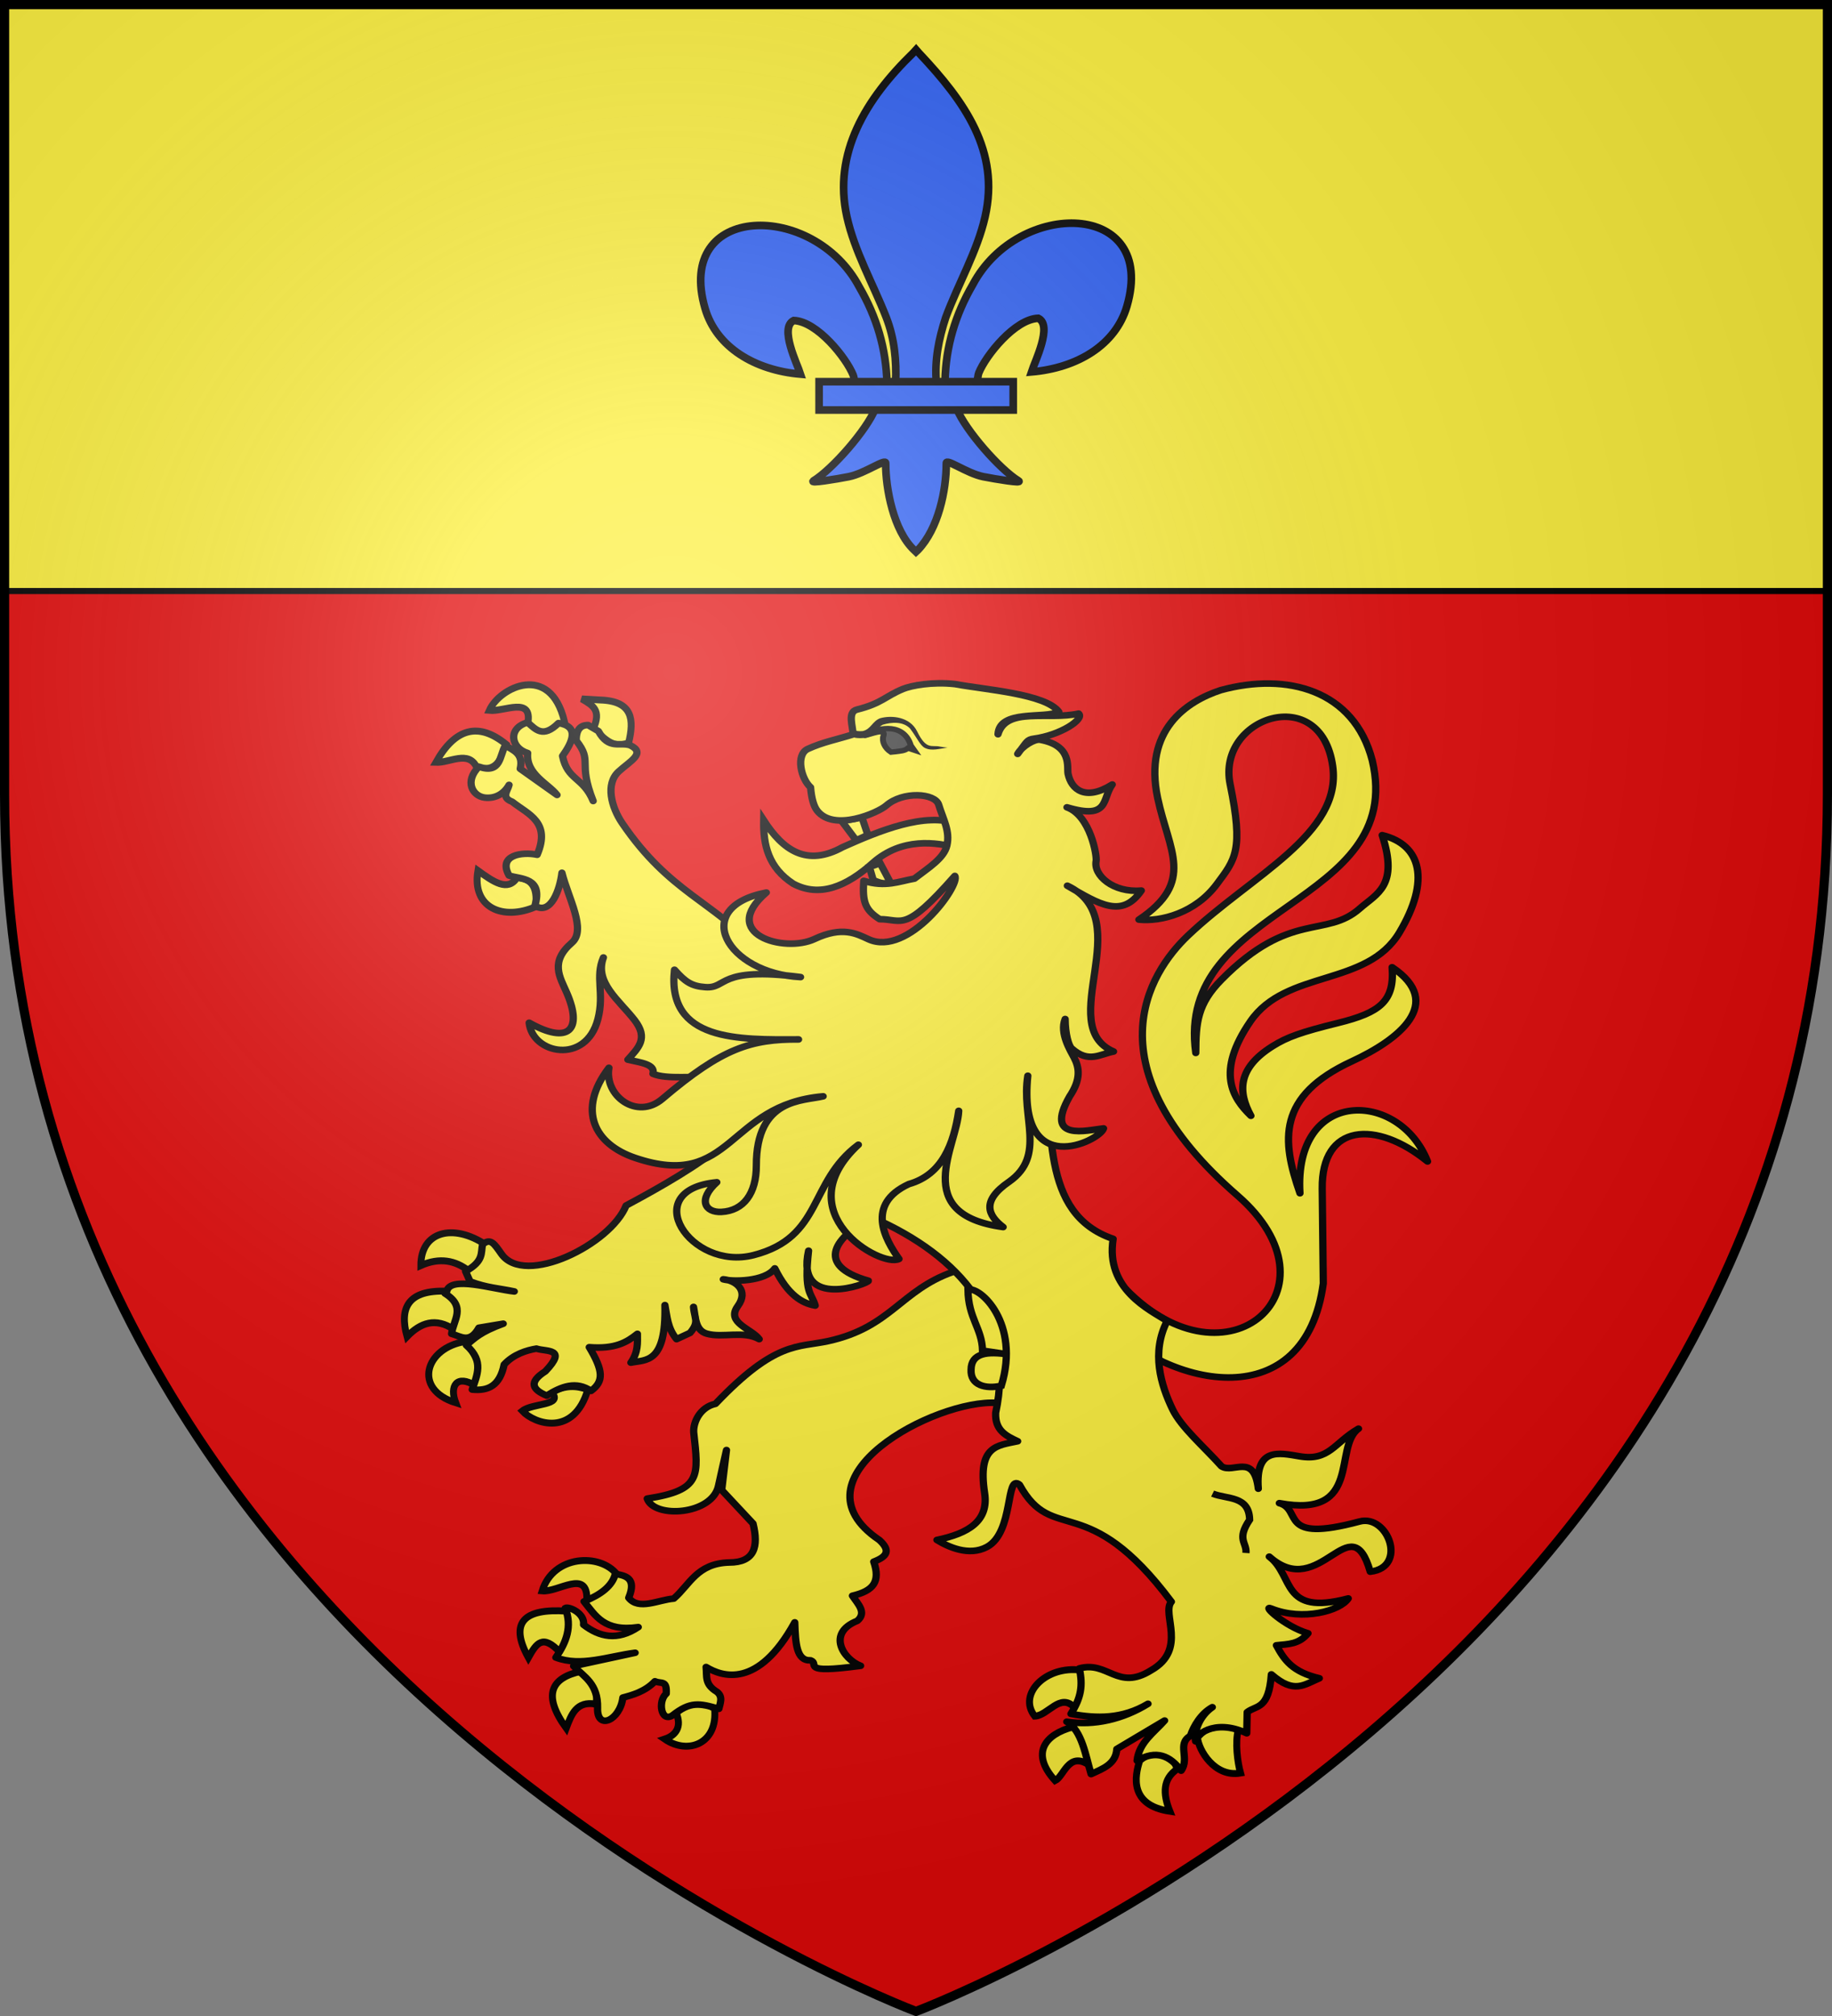 <?xml version="1.0" encoding="UTF-8" standalone="no"?>
<svg
   xmlns:dc="http://purl.org/dc/elements/1.1/"
   xmlns:cc="http://creativecommons.org/ns#"
   xmlns:rdf="http://www.w3.org/1999/02/22-rdf-syntax-ns#"
   xmlns:svg="http://www.w3.org/2000/svg"
   xmlns="http://www.w3.org/2000/svg"
   xmlns:xlink="http://www.w3.org/1999/xlink"
   xmlns:sodipodi="http://sodipodi.sourceforge.net/DTD/sodipodi-0.dtd"
   xmlns:inkscape="http://www.inkscape.org/namespaces/inkscape"
   width="600"
   height="660"
   viewBox="0 0 600 660"
   id="svg2"
   sodipodi:version="0.32"
   inkscape:version="0.46"
   sodipodi:docname="Blason_ville_fr_Bar-sur-Loup-A_06.svg"
   inkscape:output_extension="org.inkscape.output.svg.inkscape"
   version="1.0">
  <rect x="0" y="0" width="600" height="660" fill="#808080" stroke="none"/>
  <sodipodi:namedview
     inkscape:window-height="977"
     inkscape:window-width="1280"
     inkscape:pageshadow="2"
     inkscape:pageopacity="0.0"
     guidetolerance="10.0"
     gridtolerance="10.0"
     objecttolerance="10.0"
     borderopacity="1.0"
     bordercolor="#666666"
     pagecolor="#ffffff"
     id="base"
     showgrid="false"
     inkscape:zoom="1.1863636"
     inkscape:cx="300"
     inkscape:cy="330"
     inkscape:window-x="-4"
     inkscape:window-y="-4"
     inkscape:current-layer="layer4"
     inkscape:object-nodes="true" />
  <defs
     id="defs4">
    <radialGradient
       id="Gradient1"
       gradientUnits="userSpaceOnUse"
       cx="-80"
       cy="-80"
       r="405">
      <stop
         style="stop-color:#fff;stop-opacity:0.31"
         offset="0"
         id="stop7" />
      <stop
         style="stop-color:#fff;stop-opacity:0.25"
         offset="0.19"
         id="stop9" />
      <stop
         style="stop-color:#6b6b6b;stop-opacity:0.125"
         offset="0.6"
         id="stop11" />
      <stop
         style="stop-color:#000;stop-opacity:0.125"
         offset="1"
         id="stop13" />
    </radialGradient>
    <clipPath
       id="shield_cut">
      <path
         id="shield"
         d="M -298.5,-298.5 L 298.5,-298.5 L 298.5,-40 C 298.5,246.31 0,358.5 0,358.5 C 0,358.5 -298.5,246.31 -298.5,-40 L -298.5,-298.5 z" />
    </clipPath>
    <g
       id="s-4">
      <g
         id="c-6">
        <path
           transform="matrix(0.951,0.309,-0.309,0.951,0,-1)"
           d="M 0,0 L 0,1 L 0.5,1 L 0,0 z"
           id="t-0" />
        <use
           height="540"
           width="810"
           y="0"
           x="0"
           id="use2144-7"
           transform="scale(-1,1)"
           xlink:href="#t-0" />
      </g>
      <g
         id="a-1">
        <use
           height="540"
           width="810"
           y="0"
           x="0"
           id="use2147-7"
           transform="matrix(0.309,0.951,-0.951,0.309,0,0)"
           xlink:href="#c-6" />
        <use
           height="540"
           width="810"
           y="0"
           x="0"
           id="use2149-7"
           transform="matrix(-0.809,0.588,-0.588,-0.809,0,0)"
           xlink:href="#c-6" />
      </g>
      <use
         height="540"
         width="810"
         y="0"
         x="0"
         id="use2151-7"
         transform="scale(-1,1)"
         xlink:href="#a-1" />
    </g>
    <g
       id="s">
      <g
         id="c">
        <path
           transform="matrix(0.951,0.309,-0.309,0.951,0,-1)"
           d="M 0,0 L 0,1 L 0.5,1 L 0,0 z"
           id="t" />
        <use
           height="540"
           width="810"
           y="0"
           x="0"
           id="use2144"
           transform="scale(-1,1)"
           xlink:href="#t" />
      </g>
      <g
         id="a">
        <use
           height="540"
           width="810"
           y="0"
           x="0"
           id="use2147"
           transform="matrix(0.309,0.951,-0.951,0.309,0,0)"
           xlink:href="#c" />
        <use
           height="540"
           width="810"
           y="0"
           x="0"
           id="use2149"
           transform="matrix(-0.809,0.588,-0.588,-0.809,0,0)"
           xlink:href="#c" />
      </g>
      <use
         height="540"
         width="810"
         y="0"
         x="0"
         id="use2151"
         transform="scale(-1,1)"
         xlink:href="#a" />
    </g>
    <g
       id="f">
      <rect
         width="100"
         height="60"
         x="-50"
         y="-30"
         style="fill:#28166f"
         id="rect1964" />
      <g
         transform="translate(0,-20)"
         style="fill:#ffffff"
         id="g1966">
        <path
           d="M -1.212,27.818 C -1.212,22.175 -2.091,20.471 -4.542,13.98 C -5.709,10.888 -5.024,7.103 -2.858,3.601 C -2.082,2.346 -1.114,1.214 0,0 C 1.114,1.214 2.082,2.346 2.858,3.601 C 5.024,7.103 5.709,10.888 4.542,13.98 C 2.091,20.471 1.212,22.175 1.212,27.818 L -1.212,27.818 z"
           id="path1968" />
        <path
           d="M 2.922,27.672 C 2.922,21.721 5.239,17.829 8.501,16.66 C 9.949,16.141 11.808,16.387 13.519,18.107 C 15.638,20.236 16.255,26.1 10.036,27.228 C 10.694,26.272 10.655,24.147 9.322,23.441 C 8.331,22.916 7.209,23.188 6.646,23.564 C 5.822,24.116 4.917,25.67 4.967,27.672 L 2.922,27.672 z"
           id="rwi" />
        <path
           d="M 1.777,30.183 C 1.79,32.191 2.795,33.518 4.516,34.257 C 4.295,34.955 3.257,36.378 1.831,36.281 C 1.55,37.787 1.282,38.632 0,40 C -1.282,38.632 -1.55,37.787 -1.831,36.281 C -3.257,36.378 -4.295,34.955 -4.516,34.257 C -2.795,33.518 -1.79,32.191 -1.777,30.183 L 1.777,30.183 z"
           id="path1971" />
        <use
           transform="scale(-1,1)"
           id="use1973"
           x="0"
           y="0"
           width="800"
           height="400"
           xlink:href="#rwi" />
        <rect
           width="15.846"
           height="3.218"
           x="-7.923"
           y="27.331"
           id="rect1975" />
      </g>
    </g>
  </defs>
  <g
     id="layer4"
     inkscape:label="Fond écu"
     inkscape:groupmode="layer"
     transform="translate(300,300)">
    <use
       xlink:href="#shield"
       id="use18"
       style="fill:#e20909"
       x="0"
       y="0"
       width="600"
       height="660" />
    <rect
       style="opacity:1;fill:#fcef3c;fill-opacity:1;stroke:#000000;stroke-width:2;stroke-linecap:butt;stroke-linejoin:round;stroke-miterlimit:4;stroke-dasharray:none;stroke-opacity:1"
       id="rect2483"
       width="597"
       height="192"
       x="-298.5"
       y="-298.5" />
    <g
       id="g3782">
      <path
         d="M 9.504,-175.416 C 9.789,-186.568 12.854,-196.933 18.562,-206.756 C 33.505,-235.049 79.146,-234.373 69.085,-199.77 C 65.378,-187.019 52.783,-179.524 37.821,-178.239 C 38.901,-181.599 44.841,-193.476 40.046,-195.8 C 32.378,-195.539 22.857,-183.613 20.568,-177.926 C 20.237,-177.109 20.329,-176.166 19.96,-175.363"
         style="fill:#2b5df2;fill-opacity:1;fill-rule:evenodd;stroke:#000000;stroke-width:2.5;stroke-linecap:butt;stroke-linejoin:miter;stroke-miterlimit:4;stroke-dasharray:none;stroke-opacity:1;display:inline"
         id="path1876"
         sodipodi:nodetypes="ccscscc" />
      <path
         d="M -9.504,-174.679 C -9.789,-185.831 -12.854,-196.196 -18.562,-206.018 C -33.504,-234.312 -79.146,-233.636 -69.085,-199.032 C -65.377,-186.281 -52.783,-178.787 -37.821,-177.502 C -38.901,-180.862 -44.841,-192.739 -40.046,-195.063 C -32.378,-194.802 -22.857,-182.876 -20.567,-177.189 C -20.237,-176.372 -20.329,-175.429 -19.96,-174.625"
         style="fill:#2b5df2;fill-opacity:1;fill-rule:evenodd;stroke:#000000;stroke-width:2.5;stroke-linecap:butt;stroke-linejoin:miter;stroke-miterlimit:4;stroke-dasharray:none;stroke-opacity:1"
         id="path1902"
         sodipodi:nodetypes="ccscscc" />
      <path
         d="M -0.883,-282.724 C -16.626,-267.451 -27.196,-249.791 -22.639,-229.079 C -20.125,-217.652 -14.031,-207.068 -9.733,-196.06 C -7.046,-189.153 -6.359,-181.939 -6.677,-174.679 L 6.679,-174.679 C 6.04,-181.992 7.441,-189.079 9.736,-196.06 C 13.831,-207.137 20.061,-217.643 22.642,-229.079 C 27.468,-250.459 16.141,-266.583 0.954,-282.657 L 0.026,-283.722 L -0.883,-282.724 z"
         style="fill:#2b5df2;fill-opacity:1;fill-rule:nonzero;stroke:#000000;stroke-width:2.5;stroke-linecap:butt;stroke-linejoin:miter;stroke-miterlimit:4;stroke-dasharray:none;stroke-opacity:1"
         id="path3734"
         sodipodi:nodetypes="csccccsccc" />
      <path
         d="M -13.339,-166.214 C -16.132,-159.17 -27.517,-146.271 -33.564,-142.594 C -35.133,-141.641 -26.067,-143.144 -22.008,-143.944 C -16.684,-144.995 -9.765,-150.1 -9.927,-148.298 C -9.942,-140.047 -7.365,-126.28 -0.646,-119.954 L -0.009,-119.344 L 0.648,-119.954 C 7.364,-127.004 9.896,-139.401 9.929,-148.298 C 9.767,-150.1 16.687,-144.995 22.011,-143.944 C 26.07,-143.144 35.135,-141.641 33.567,-142.594 C 27.52,-146.271 16.141,-159.17 13.348,-166.214 L -13.339,-166.214 z"
         style="fill:#2b5df2;fill-opacity:1;fill-rule:evenodd;stroke:#000000;stroke-width:2.5;stroke-linecap:butt;stroke-linejoin:miter;stroke-miterlimit:4;stroke-dasharray:none;stroke-opacity:1"
         id="path6395"
         sodipodi:nodetypes="cssscccssscc" />
      <rect
         width="63.578"
         height="9.271"
         x="-31.738"
         y="-175.038"
         style="fill:#2b5df2;fill-opacity:1;stroke:#000000;stroke-width:2.5;stroke-miterlimit:4;stroke-dasharray:none;stroke-opacity:1"
         id="rect4623" />
    </g>
  </g>
  <g
     id="layer3"
     inkscape:label="Meubles"
     inkscape:groupmode="layer"
     transform="translate(300,300)">
    <g
       id="g2766"
       transform="matrix(0.792,0,0,0.72,-131.575,-371.105)">
      <path
         sodipodi:nodetypes="cssssscscccsscsscsscsccscc"
         id="path3833"
         d="M 252.733,684.751 C 295.102,732.588 343.511,684.879 299.026,642.322 C 238.037,583.975 262.128,541.345 278.593,524.175 C 305.046,496.589 342.353,478.063 338.457,447.186 C 333.612,408.792 290.331,424.9 296.04,455.401 C 301.658,485.417 298.153,489.494 290.565,500.715 C 281.579,514.003 267.331,517.913 258.306,516.904 C 281.774,499.645 270.687,485.744 266.054,461.576 C 260.135,430.7 278.032,417.623 292.179,412.554 C 319.584,404.308 347.302,412.539 354.797,444.504 C 369.114,511.075 273.011,509.497 281.821,577.523 C 281.884,563.649 282.461,555.352 292.434,544.233 C 320.885,512.516 335.51,525.59 349.663,511.833 C 356.583,505.107 365.821,501.625 358.903,478.503 C 375.068,482.824 378.893,499.055 366.075,522.692 C 352.599,547.543 319.247,539.46 304.452,563.118 C 289.954,586.303 297.153,598.132 304.63,606.109 C 299.264,595.346 298.949,584.551 313.541,574.486 C 319.666,570.262 325.375,568.048 340.716,563.879 C 358,559.181 364.102,554.018 363.013,538.566 C 385.078,554.892 365.697,571.527 346.448,581.291 C 315.361,597.059 317.301,617.353 324.909,641.325 C 322.187,593.261 366.028,594.193 377.671,626.87 C 356.338,607.872 333.806,609.6 334.111,639.22 L 334.555,682.314 C 327.194,742.157 272.039,731.23 242.766,698.149"
         style="fill:#fcef3c;fill-opacity:1;stroke:#000000;stroke-width:3;stroke-linejoin:round;stroke-miterlimit:4;stroke-dasharray:none;stroke-opacity:1" />
      <path
         style="fill:#fcef3c;fill-opacity:1;stroke:#000000;stroke-width:3;stroke-miterlimit:4;stroke-dasharray:none;stroke-opacity:1"
         d="M 103.146,471.771 C 102.946,482.915 105.042,493.239 115.405,500.606 C 126.269,506.905 137.346,501.924 148.496,490.903 C 160.28,479.567 174.456,481.556 183.406,484.366 C 184.88,479.124 183.071,476.994 183.473,473.484 C 170.093,467.7 150.611,476.677 135.78,483.963 C 120.932,492.987 111.2,485.425 103.146,471.771 z"
         id="path3835"
         sodipodi:nodetypes="ccccccc" />
      <g
         transform="matrix(0.971,0,0,1.062,-795.188,312.729)"
         id="g3892"
         style="fill:#fcef3c;stroke:#000000;stroke-width:2.954;stroke-opacity:1">
        <path
           style="fill:#fcef3c;fill-opacity:1;stroke:#000000;stroke-width:2.954;stroke-linejoin:miter;stroke-miterlimit:4;stroke-dasharray:none;stroke-opacity:1"
           d="M 862.664,472.577 C 855.476,463.366 835.582,464.284 830.832,479.663 C 837.648,480.342 850.288,470.055 849.838,483.483 C 858.143,483.015 860.546,478.79 862.664,472.577 z"
           id="path3838"
           sodipodi:nodetypes="cccc" />
        <path
           style="fill:#fcef3c;fill-opacity:1;stroke:#000000;stroke-width:2.954;stroke-miterlimit:4;stroke-dasharray:none;stroke-opacity:1"
           d="M 838.453,505.987 C 830.975,497.956 828.393,502.102 824.949,508.23 C 816.762,493.269 822.908,487.055 841.32,488.327 C 843.516,493.04 842.344,500.573 838.453,505.987 z"
           id="path3840"
           sodipodi:nodetypes="cccc" />
        <path
           style="fill:#fcef3c;fill-opacity:1;stroke:#000000;stroke-width:2.954;stroke-miterlimit:4;stroke-dasharray:none;stroke-opacity:1"
           d="M 847.459,514.084 C 834.368,516.89 830.977,524.397 841.064,538.435 C 843.251,532.571 845.42,526.686 853.598,528.133 C 855.081,523.343 852.891,518.452 847.459,514.084 z"
           id="path3842"
           sodipodi:nodetypes="cccc" />
        <path
           style="fill:#fcef3c;fill-opacity:1;stroke:#000000;stroke-width:2.954;stroke-miterlimit:4;stroke-dasharray:none;stroke-opacity:1"
           d="M 887.874,531.879 C 890.435,537.852 887.784,541.535 883.014,543.118 C 892.915,549.972 905.768,545.084 904.244,530.006 C 897.135,525.985 893.169,527.399 887.874,531.879 z"
           id="path3844"
           sodipodi:nodetypes="cccc" />
      </g>
      <path
         sodipodi:nodetypes="cscccsccccccccccccccccccccccccccccccccc"
         id="path3846"
         d="M 181.572,677.016 C 159.696,685.421 155.835,702.283 129.801,708.555 C 117.206,711.589 108.04,708.353 83.207,737.07 C 76.951,738.546 73.974,745.264 74.203,749.987 C 76.186,769.847 77.518,776.366 54.98,780.164 C 57.726,789.327 82.083,787.717 84.493,774.108 C 84.87,771.981 87.761,758.086 87.761,758.086 L 85.787,776.268 L 98.738,791.507 C 101.093,802.018 99.432,809.263 88.815,809.22 C 75.53,809.651 72.598,819.299 65.95,825.638 C 59.567,826.181 51.455,831.132 47.326,825.272 C 50.751,816.2 45.927,815.147 41.79,814.405 C 40.557,819.904 35.766,823.876 28.847,826.934 C 33.569,833.352 37.155,840.814 51.281,838.599 C 42.595,845.002 35.241,843.1 28.654,837.522 C 29.281,832.161 22.315,829 21.081,829.958 C 24.066,838.399 21.487,845.602 17.199,852.424 C 27.498,856.749 38.95,851.846 49.987,850.264 L 24.533,856.313 C 28.905,861.229 34.674,864.278 34.456,875.323 C 34.107,885.725 43.699,881.108 44.922,870.629 C 48.771,869.504 54.091,867.947 58.184,863.225 C 60.801,864.543 63.149,862.427 62.858,868.842 C 59.245,872.298 60.738,882.258 65.526,878.669 C 72.824,872.365 76.506,873.144 84.613,875.755 C 85.031,873.45 86.508,870.333 83.814,868.029 C 78.559,864.514 79.789,861.06 79.324,856.745 C 85.939,861.147 100.793,866.831 115.995,836.439 C 116.286,846.053 116.701,854.038 122.519,853.69 C 126.587,855.283 117.393,859.989 143.229,856.186 C 135.993,853.226 129.136,841.281 141.873,835.736 C 145.872,831.938 142.104,828.14 139.836,824.342 C 148.486,822.108 151.501,817.993 148.648,808.847 C 154.341,806.466 155.64,803.703 150.989,799.02 C 112.836,770.712 174.155,734.787 199.692,736.638 L 221.263,722.812 L 207.458,675.72 L 181.572,677.016 z"
         style="fill:#fcef3c;fill-opacity:1;stroke:#000000;stroke-width:3;stroke-linejoin:round;stroke-miterlimit:4;stroke-dasharray:none;stroke-opacity:1" />
      <g
         transform="matrix(0.971,0,0,1.062,-795.188,312.729)"
         id="g3882"
         style="fill:#fcef3c;stroke:#000000;stroke-width:2.954;stroke-opacity:1">
        <path
           style="fill:#fcef3c;fill-opacity:1;stroke:#000000;stroke-width:2.954;stroke-miterlimit:4;stroke-dasharray:none;stroke-opacity:1"
           d="M 799.626,342.685 C 793.774,338.06 787.06,336.855 779.162,340.343 C 779.106,325.805 792.784,322.121 806.788,331.446 C 805.376,336.085 803.722,340.503 799.626,342.685 z"
           id="path3849"
           sodipodi:nodetypes="cccc" />
        <path
           style="fill:#fcef3c;fill-opacity:1;stroke:#000000;stroke-width:2.954;stroke-miterlimit:4;stroke-dasharray:none;stroke-opacity:1"
           d="M 773.279,370.783 C 769.861,358.309 773.827,350.73 790.161,351.348 C 793.098,355.22 797.453,357.91 793.231,367.739 C 785.442,362.5 779.028,364.815 773.279,370.783 z"
           id="path3851"
           sodipodi:nodetypes="cccc" />
        <path
           style="fill:#fcef3c;fill-opacity:1;stroke:#000000;stroke-width:2.954;stroke-miterlimit:4;stroke-dasharray:none;stroke-opacity:1"
           d="M 798.091,372.89 C 803.036,379.212 806.283,385.534 802.439,391.857 C 794.439,386.826 791.28,391.913 793.998,399.115 C 775.538,393.305 781.104,375.503 798.091,372.89 z"
           id="path3853"
           sodipodi:nodetypes="cccc" />
        <path
           style="fill:#fcef3c;fill-opacity:1;stroke:#000000;stroke-width:2.954;stroke-miterlimit:4;stroke-dasharray:none;stroke-opacity:1"
           d="M 834.925,394.666 C 840.419,391.503 845.458,391.677 850.272,393.496 C 844.294,413.872 827.566,408.23 822.391,402.628 C 826.735,399.156 839.892,400.411 834.925,394.666 z"
           id="path3855"
           sodipodi:nodetypes="cccc" />
      </g>
      <g
         transform="matrix(0.971,0,0,1.062,-795.188,312.729)"
         id="g3912"
         style="fill:#fcef3c;stroke:#000000;stroke-width:2.954;stroke-opacity:1">
        <path
           style="fill:#fcef3c;fill-opacity:1;stroke:#000000;stroke-width:2.954;stroke-miterlimit:4;stroke-dasharray:none;stroke-opacity:1"
           d="M 828.018,186.74 C 814.197,192.783 800.773,187.301 803.463,171.286 C 810.031,176.021 816.149,180.423 820.089,174.33 C 825.777,174.564 829.136,177.784 828.018,186.74 z"
           id="path3858"
           sodipodi:nodetypes="cccc" />
        <path
           style="fill:#fcef3c;fill-opacity:1;stroke:#000000;stroke-width:2.954;stroke-miterlimit:4;stroke-dasharray:none;stroke-opacity:1"
           d="M 802.951,127.031 C 799.413,119.605 791.513,125.156 785.557,124.924 C 793.82,110.121 803.811,107.649 815.485,117.197 C 813.451,123.223 811.622,129.511 802.951,127.031 z"
           id="path3860"
           sodipodi:nodetypes="cccc" />
        <path
           style="fill:#fcef3c;fill-opacity:1;stroke:#000000;stroke-width:2.954;stroke-miterlimit:4;stroke-dasharray:none;stroke-opacity:1"
           d="M 808.322,102.68 C 814.725,103.316 826.831,96.494 824.693,108.299 C 829.537,113.875 834.771,113.02 840.296,107.363 C 834.235,81.957 812.632,92.838 808.322,102.68 z"
           id="path3862"
           sodipodi:nodetypes="cccc" />
        <path
           style="fill:#fcef3c;fill-opacity:1;stroke:#000000;stroke-width:2.954;stroke-miterlimit:4;stroke-dasharray:none;stroke-opacity:1"
           d="M 852.574,110.641 C 856.125,102.573 852.476,100.563 847.714,97.763 L 855.644,98.231 C 869.511,98.678 870.004,106.776 867.666,116.495 C 860.643,119.558 857.045,114.003 852.574,110.641 z"
           id="path3864"
           sodipodi:nodetypes="ccccc" />
      </g>
      <g
         transform="matrix(0.971,0,0,1.062,-795.188,312.729)"
         id="g3902"
         style="fill:#fcef3c;stroke:#000000;stroke-width:2.954;stroke-opacity:1">
        <path
           style="fill:#fcef3c;fill-opacity:1;stroke:#000000;stroke-width:2.954;stroke-miterlimit:4;stroke-dasharray:none;stroke-opacity:1"
           d="M 1060.277,513.615 C 1063.924,519.732 1061.276,524.737 1057.464,529.538 C 1051.37,523.107 1046.274,533.114 1040.581,533.284 C 1033.216,523.847 1045.426,511.462 1060.277,513.615 z"
           id="path3867"
           sodipodi:nodetypes="cccc" />
        <path
           style="fill:#fcef3c;fill-opacity:1;stroke:#000000;stroke-width:2.954;stroke-miterlimit:4;stroke-dasharray:none;stroke-opacity:1"
           d="M 1063.602,554.123 C 1064.5,549.322 1064.845,544.657 1056.696,537.967 C 1045.367,541.022 1038.428,548.922 1049.278,560.914 C 1053.043,559.086 1054.933,548.365 1063.602,554.123 z"
           id="path3869"
           sodipodi:nodetypes="cccc" />
        <path
           style="fill:#fcef3c;fill-opacity:1;stroke:#000000;stroke-width:2.954;stroke-miterlimit:4;stroke-dasharray:none;stroke-opacity:1"
           d="M 1085.345,552.25 C 1093.294,545.781 1099.939,550.348 1101.204,555.997 C 1095.254,560.145 1095.033,566.251 1098.134,574.026 C 1080.946,571.416 1083.073,559.15 1085.345,552.25 z"
           id="path3871"
           sodipodi:nodetypes="cccc" />
        <path
           style="fill:#fcef3c;fill-opacity:1;stroke:#000000;stroke-width:2.954;stroke-miterlimit:4;stroke-dasharray:none;stroke-opacity:1"
           d="M 1127.295,539.138 C 1125.858,544.384 1126.946,553.033 1128.236,557.655 C 1117.18,559.612 1110.359,547.811 1109.901,542.416 C 1114.509,537.299 1118.595,535.516 1127.295,539.138 z"
           id="path3873"
           sodipodi:nodetypes="cccc" />
      </g>
      <path
         sodipodi:nodetypes="ccccccsccccccsscscscccccscccccccccccccccccccccccscsccccccccscscccccccccccccccccccccscccscccccsccccsscccccccc"
         id="path3875"
         d="M 5.514,427.237 C -2.673,429.779 -1.644,438.762 5.557,441.167 C 4.722,450.76 14.113,455.05 17.699,460.217 L 2.459,448.317 C 3.915,441.258 -0.497,440.067 -3.653,437.626 C -6.145,442.315 -5.424,450.902 -14.63,447.373 C -20.765,454.154 -17.163,460.78 -12.216,461.426 C -7.933,461.985 -4.279,459.782 -2.144,455.646 C -2.687,458.328 -5.595,461.345 -0.899,463.277 C 5.637,469.01 15.271,472.422 9.475,487.417 C 3.351,485.986 -6.894,487.474 -2.144,496.861 C 2.638,498.607 12.038,497.548 8.532,510.612 C 15.261,515.085 18.925,502.954 19.712,495.604 C 22.351,507.13 29.959,521.572 23.81,527.423 C 14.672,536.12 18.81,542.874 21.66,550.052 C 28.444,567.14 22.498,573.859 6.16,563.79 C 7.435,578.041 29.661,583.021 34.585,562.168 C 37.386,550.309 33.336,543.097 36.873,534.123 C 33.046,545.377 43.39,553.565 49.726,562.556 C 55.624,570.926 51.29,575.215 46.973,580.576 C 52.046,581.906 58.468,582.568 57.347,586.998 C 63.047,589.757 75.043,587.769 80.808,588.79 L 85.384,619.948 C 76.336,628.451 61.258,638.079 46.247,646.913 C 39.826,664.562 4.32,684.003 -5.307,668.912 C -8.358,664.13 -9.815,661.583 -13.121,664.593 C -13.859,668.488 -12.513,672.172 -20.138,676.833 L -18.29,681.404 C -11.514,684.283 -6.048,684.541 0.007,685.975 C -8.826,684.928 -26.59,678.681 -27.919,685.959 L -28.664,686.882 C -19.643,692.992 -25.295,699.132 -25.91,705.242 C -22.147,706.353 -18.393,709.829 -14.63,702.484 L -4.558,700.633 C -14.137,704.454 -16.497,707.377 -19.836,710.417 C -12.336,717.696 -15.498,724.095 -17.384,730.591 C -10.778,731.279 -5.994,728.931 -4.185,719.208 C -0.22,714.45 5.208,712.688 9.173,711.966 C 13.285,713.476 22.13,711.614 12.833,722.317 C 5.595,727.381 7.719,730.718 13.436,733.348 C 19.538,729.083 25.631,726.577 31.732,731.195 C 37.13,726.849 36.807,721.962 31.006,711.324 C 41.739,712.257 46.557,709.083 50.934,705.242 C 50.925,709.394 51.357,713.415 48.217,718.351 C 54.309,716.948 62.901,719.037 62.298,692.178 C 63.234,697.339 63.296,702.499 67.117,707.66 L 72.682,704.829 C 76.736,699.635 74.419,698.196 74.134,693.002 C 75.02,697.821 74.796,703.661 79.641,705.18 C 86.173,707.228 94.692,703.646 101.295,707.66 C 98.189,702.876 87.406,700.276 92.431,692.65 C 97.142,685.5 91.584,680.925 86.438,680.45 C 89.977,681.595 103.676,681.614 107.736,675.488 C 113.126,687.558 119.068,691.395 124.457,692.398 C 122.943,686.429 119.708,687.241 121.704,667.448 C 116.127,694.714 146.739,682.374 146.45,681.102 C 123.672,674.054 133.021,660.718 148.035,652.278 C 184.793,670.017 207.288,699.346 199.075,741.168 C 198.737,749.233 203.453,751.644 208.166,754.088 C 199.772,756.097 191.508,755.988 194.51,777.661 C 196.275,790.402 187.784,796.005 174.781,798.968 C 179.308,802.052 188.007,806.542 195.464,802.145 C 206.762,795.483 203.111,768.506 208.921,773.846 C 222.839,801.661 236.713,775.573 271.741,827.074 C 267.499,832.421 278.638,848.744 263.281,858.279 C 249.505,867.76 245.488,853.828 233.668,857.372 C 235.239,865.235 234.366,870.748 230.197,878.036 C 240.828,880.223 251.443,880.424 262.074,873.465 C 251.633,880.553 239.803,883.574 228.462,881.625 C 234.778,885.516 236.324,897.385 238.534,905.425 C 243.4,902.947 248.747,900.941 249.172,894.016 L 268.939,881.096 C 264.452,886.685 258.322,891.098 257.547,899.343 C 265.446,894.273 271.172,897.034 275.767,903.876 C 279.436,898.16 273.871,891.735 279.579,888.062 C 280.958,883.557 283.99,877.867 288.669,875.014 C 283.293,879.069 281.037,886.129 281.753,890.537 C 281.132,888.41 288.978,879.721 302.902,886.867 L 303.079,877.281 C 306.913,873.95 311.984,876.322 313.076,860.092 C 322.568,869.137 326.591,864.756 332.919,861.867 C 321.845,858.994 318.483,853.693 315.156,846.87 C 320.074,846.292 324.438,846.479 328.237,841.417 C 318.695,838.362 308.966,828.362 312.963,830.134 C 326.094,835.957 341.582,831.226 344.877,825.563 C 316.886,833.687 322.677,815.322 312.209,806.561 C 333.374,827.255 345.854,782.367 353.969,813.399 C 369.61,811.418 361.259,787.126 349.555,790.581 C 315.509,800.633 326.189,785.164 316.377,782.232 C 350.989,789.326 338.508,756.575 349.122,748.37 C 338.954,754.854 336.961,763.284 324.658,760.926 C 316.321,759.404 306.359,756.627 307.682,775.659 C 305.871,759.21 297.331,768.967 292.479,765.497 C 285.078,756.439 275.844,747.79 272.274,739.681 C 267.344,728.486 263.322,713.686 269.985,699.404 C 262.954,694.438 244.341,685.022 247.663,662.062 C 217.121,650.627 223.061,610.6 219.312,577.667 L 101.748,531.843 C 81.862,508.061 64.368,504.859 44.672,473.098 C 40.165,465.831 37.592,455.225 43.168,449.576 C 47.755,444.929 54.683,441.19 47.916,437.626 C 43.54,436.048 39.164,439.846 34.788,431.204 L 30.525,428.446 C 27.335,428.441 25.558,430.592 25.621,435.473 C 32.645,445.308 26.086,444.697 32.638,462.975 C 28.484,452.017 22.025,453.686 19.948,442.499 C 24.048,436.188 27.096,429.055 18.303,427.54 C 11.822,434.628 8.856,430.362 5.514,427.237 z"
         style="fill:#fcef3c;fill-opacity:1;stroke:#000000;stroke-width:3;stroke-linejoin:round;stroke-miterlimit:4;stroke-dasharray:none;stroke-opacity:1" />
      <path
         sodipodi:nodetypes="cccccc"
         id="path3877"
         d="M 187.612,685.166 C 187.758,698.266 193.366,702.542 193.652,712.875 L 204.594,714.662 C 195.611,713.132 188.976,713.93 188.906,721.516 C 188.565,728.688 194.949,730.452 201.418,728.861 C 209.311,700.364 192.507,683.492 187.612,685.166 z"
         style="fill:#fcef3c;fill-opacity:1;stroke:#000000;stroke-width:3;stroke-miterlimit:4;stroke-dasharray:none;stroke-opacity:1" />
      <path
         sodipodi:nodetypes="ccc"
         id="path3879"
         d="M 288.782,777.897 C 294.779,780.558 303.856,778.734 304.097,789.779 C 298.558,798.854 302.954,799.969 302.587,804.9"
         style="opacity:0.98;fill:none;fill-opacity:1;stroke:#000000;stroke-width:3;stroke-miterlimit:4;stroke-dasharray:none;stroke-opacity:1" />
      <path
         sodipodi:nodetypes="ccccc"
         style="fill:#fcef3c;fill-opacity:1;stroke:#000000;stroke-width:3;stroke-miterlimit:4;stroke-dasharray:none;stroke-opacity:1"
         d="M 155.854,500.679 L 151.292,491.262 L 146.85,492.942 L 148.456,498.944 C 152.613,500.91 152.335,500.111 155.854,500.679 z"
         id="path3881" />
      <path
         sodipodi:nodetypes="ccccc"
         id="path3883"
         d="M 135.411,472.086 L 143.766,470.423 L 146.222,478.414 L 141.386,480.84 L 135.411,472.086 z"
         style="fill:#fcef3c;fill-opacity:1;stroke:#000000;stroke-width:3;stroke-miterlimit:4;stroke-dasharray:none;stroke-opacity:1" />
      <path
         sodipodi:nodetypes="csscscssccccscssccscccscscccccccccscsscscsccsccssccccss"
         id="path3885"
         d="M 175.513,464.668 C 174.022,459.329 160.69,458.409 153.842,465.025 C 150.404,468.347 132.167,477.111 125.263,467.355 C 123.818,465.315 122.914,461.732 122.536,456.74 C 118.633,452.966 116.207,441.927 121.415,439.286 C 127.592,436.154 133.873,434.883 140.102,432.681 C 140.052,428.905 137.677,422.513 141.729,421.398 C 151.966,418.581 153.296,415.413 160.712,412.042 C 164.227,410.444 172.915,408.671 182.278,409.811 C 194.848,412.39 219.779,414.24 225.192,422.412 C 219.25,425.728 200.588,421.202 200.039,432.62 C 203.457,420.072 220.737,426.318 233.369,423.222 C 235.892,425.756 225.967,432.999 214.921,434.636 C 211.933,435.079 212.15,435.896 208.17,441.557 C 209.952,438.04 215.193,434.682 217.423,435.12 C 230.911,437.769 228.456,447.716 229.011,450.61 C 230.387,457.785 236.147,463.143 247.291,455.475 C 242.923,461.961 246.409,471.681 228.554,465.839 C 238.344,469.666 241.004,488.109 240.624,490.208 C 239.435,496.774 247.687,504.817 259.31,503.692 C 251.353,516.525 241.904,509.911 228.713,501.492 C 258.306,516.904 223.003,565.093 247.818,576.882 C 242.184,578.06 237.558,582.359 230.486,575.476 C 229.206,574.23 227.845,568.835 227.807,562.099 C 225.427,568.603 230.042,576.562 231.534,579.725 C 233.675,584.266 234.41,589.468 229.681,597.246 C 218.87,618.097 236.928,612.622 243.696,611.831 C 242.257,617.594 207.978,635.891 212.369,587.89 C 209.502,606.784 220.059,624.14 204.68,636.048 C 192.94,644.894 195.935,651.453 202.168,656.699 C 163.407,650.928 183.243,619.581 183.795,603.851 C 181.709,618.896 177.045,632.818 163.185,637.149 C 145.067,646.342 153.448,662.486 159.107,671.197 C 151.672,675.369 112.014,650.132 142.3,619.262 C 121.626,636.241 127.693,661.344 98.972,669.458 C 72.799,676.852 50.852,639.831 83.768,636.323 C 75.722,644.338 78.953,650.203 85.691,649.808 C 94.796,649.273 100.13,641.512 100.107,628.671 C 100.053,597.963 119.379,599.494 127.736,597.246 C 87.906,600.998 90.364,640.229 50.025,625.255 C 33.017,618.942 25.87,603.473 39.151,584.276 C 37.159,597.004 50.733,608.251 61.228,598.434 C 86.046,575.222 97.926,571.288 117.568,571.378 C 92.97,571.491 62.946,572.393 66.252,539.696 C 70.69,545.19 73.285,547.164 79.055,547.618 C 88.283,548.346 83.844,538.167 118.392,543.033 C 87.881,541.363 72.493,511.386 104.24,504.594 C 84.302,523.427 111.633,532.21 124.146,525.731 C 135.699,519.75 141.553,523.332 146.46,525.813 C 162.899,534.127 184.578,501.292 182.19,497.041 C 161.182,523.246 160.755,516.699 151.105,516.709 C 144.932,512.424 143.942,508.588 144.52,499.278 C 153.608,502.381 159.224,499.444 165.466,498.271 C 171.239,493.354 177.687,489.09 178.913,483.209 C 180.281,476.655 177.393,471.401 175.513,464.668 z"
         style="fill:#fcef3c;fill-opacity:1;stroke:#000000;stroke-width:3;stroke-linejoin:round;stroke-miterlimit:4;stroke-dasharray:none;stroke-opacity:1" />
      <path
         sodipodi:nodetypes="ccccccscc"
         id="path3887"
         style="fill:#313131;stroke:#000000;stroke-width:2.438;stroke-opacity:1"
         d="M 144.685,433.159 C 151.569,428.758 161.307,427.909 163.999,437.762 L 165.328,439.825 L 162.84,438.913 C 161.488,440.209 159.557,440.248 157.819,440.519 L 155.791,440.751 C 153.183,438.904 151.911,435.771 152.653,433.392 C 153.939,429.273 146.684,433.094 144.685,433.159 L 144.685,433.159 z" />
      <path
         sodipodi:nodetypes="cccccccsccsc"
         id="path3870"
         d="M 151.322,425.33 C 148.03,426.696 147.536,430.294 144.1,431.173 C 142.62,431.349 141.278,431.04 141.278,431.04 L 140.701,434.161 C 140.701,434.161 142.404,434.565 144.403,434.327 C 148.452,434.369 149.371,430.047 152.384,428.285 C 156.138,427.055 160.794,426.738 163.672,430.011 C 166.554,434.209 167.815,437.743 169.792,438.836 C 172.676,440.428 176.023,439.077 179.139,438.729 L 176.053,438.244 C 172.662,437.373 170.476,440.04 166.606,431.33 C 163.667,424.717 156.2,423.848 151.322,425.33 z"
         style="fill:#000000;fill-opacity:1;stroke:none;stroke-width:3;stroke-linecap:round;stroke-linejoin:round;stroke-miterlimit:4;stroke-dasharray:none;stroke-opacity:1" />
    </g>
  </g>
  <g
     id="layer2"
     inkscape:label="Reflet final"
     inkscape:groupmode="layer"
     transform="translate(300,300)"
     sodipodi:insensitive="true">
    <use
       xlink:href="#shield"
       id="use22"
       style="fill:url(#Gradient1)"
       x="0"
       y="0"
       width="600"
       height="660" />
  </g>
  <g
     id="layer1"
     inkscape:label="Contour final"
     inkscape:groupmode="layer"
     transform="translate(300,300)"
     sodipodi:insensitive="true">
    <use
       xlink:href="#shield"
       style="fill:none;stroke:#000000;stroke-width:3"
       id="use25"
       x="0"
       y="0"
       width="600"
       height="660" />
  </g>
</svg>
